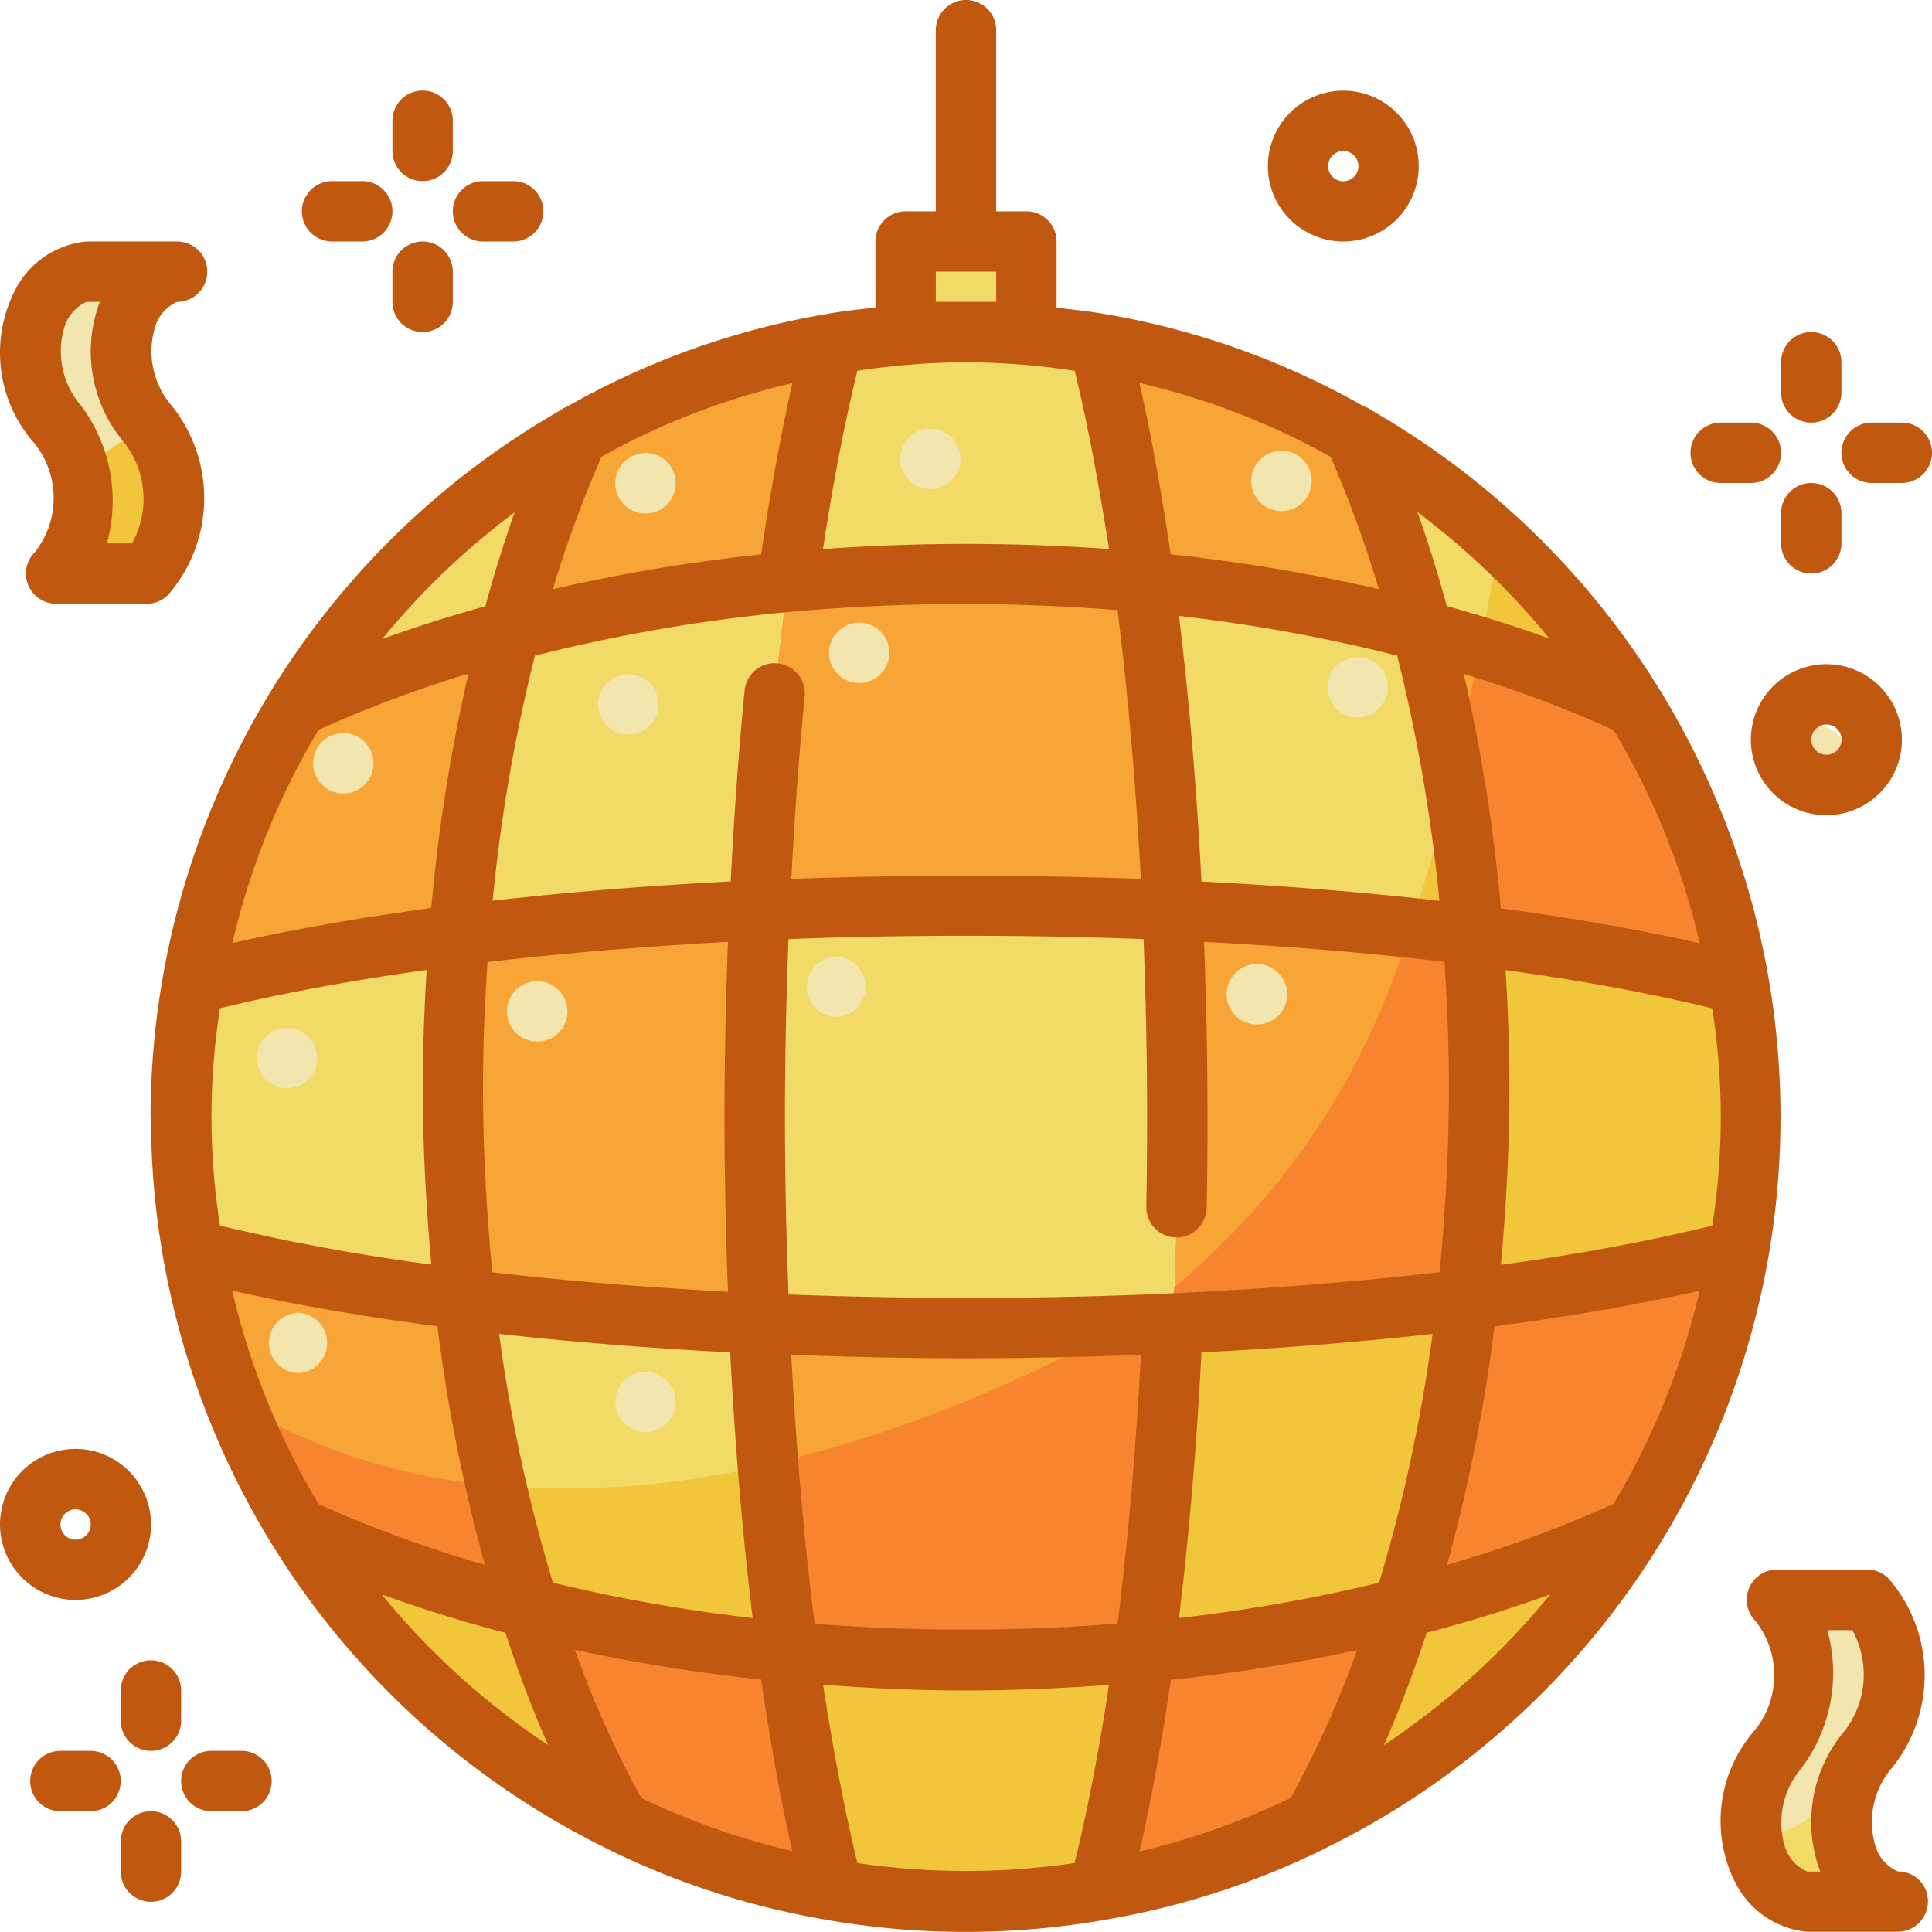 <svg id="Group_16" data-name="Group 16" xmlns="http://www.w3.org/2000/svg" width="24" height="24" viewBox="0 0 24 24">
  <path id="Path_90" data-name="Path 90" d="M1.7,9H2.825C2.45,9,1.7,9.75,2.45,10.875a1.449,1.449,0,0,1,0,1.875H1.325a1.449,1.449,0,0,0,0-1.875C.575,9.75,1.325,9,1.7,9Z" transform="translate(-0.628 -5.625)" fill="#f2e5ad"/>
  <path id="Path_91" data-name="Path 91" d="M2.967,13.918a2.264,2.264,0,0,1-.847.566,1.368,1.368,0,0,1-.26,1.34H2.985a1.449,1.449,0,0,0,0-1.875C2.978,13.938,2.973,13.929,2.967,13.918Z" transform="translate(-1.162 -8.699)" fill="#f2c63b"/>
  <path id="Path_92" data-name="Path 92" d="M59.825,56.75H58.7c-.375,0-1.125-.75-.375-1.875a1.449,1.449,0,0,0,0-1.875H59.45a1.449,1.449,0,0,1,0,1.875C58.7,56,59.45,56.75,59.825,56.75Z" transform="translate(-36.253 -33.125)" fill="#f2e5ad"/>
  <path id="Path_93" data-name="Path 93" d="M59.473,55.272a1.51,1.51,0,0,0,.167-1.637c-.3,1.087-.13,2.526-1.6,2.736a.867.867,0,0,0,.682.776h1.125C59.473,57.147,58.723,56.4,59.473,55.272Z" transform="translate(-36.275 -33.522)" fill="#f2da66"/>
  <circle id="Ellipse_2" data-name="Ellipse 2" cx="0.5" cy="0.5" r="0.5" transform="translate(22 9)" fill="#f2e5ad"/>
  <ellipse id="Ellipse_3" data-name="Ellipse 3" cy="0.5" ry="0.5" transform="translate(17 1)" fill="#f2e5ad"/>
  <path id="Path_94" data-name="Path 94" d="M31.5,8V9.125H30V8h1.5Z" transform="translate(-18.75 -5)" fill="#f2da66"/>
  <path id="Path_95" data-name="Path 95" d="M49.754,21.831a9.623,9.623,0,0,1,1.3,3.446,26.986,26.986,0,0,0-3.307-.608,21.084,21.084,0,0,0-.634-3.78A16.16,16.16,0,0,1,49.754,21.831Z" transform="translate(-29.444 -13.056)" fill="#f7a537"/>
  <path id="Path_96" data-name="Path 96" d="M44.86,14.41a9.724,9.724,0,0,1,3.488,3.371A16.16,16.16,0,0,0,45.7,16.84,15.638,15.638,0,0,0,44.86,14.41Z" transform="translate(-28.038 -9.006)" fill="#f2da66"/>
  <path id="Path_97" data-name="Path 97" d="M42.581,30.457c.049.615.075,1.245.075,1.886a24.191,24.191,0,0,1-.143,2.644c-1.121.139-2.355.24-3.664.3.037-.829.056-1.687.056-2.569s-.019-1.74-.056-2.569C40.185,30.21,41.445,30.315,42.581,30.457Z" transform="translate(-24.281 -18.844)" fill="#f7a537"/>
  <path id="Path_98" data-name="Path 98" d="M41.36,19.878a21.084,21.084,0,0,1,.634,3.78c-1.136-.142-2.4-.247-3.731-.307-.068-1.474-.187-2.85-.352-4.08A21.232,21.232,0,0,1,41.36,19.878Zm-3.1,8.61c1.309-.06,2.542-.161,3.664-.3a20.289,20.289,0,0,1-.8,3.832,20.87,20.87,0,0,1-3.214.548C38.075,31.338,38.195,29.961,38.263,28.488Z" transform="translate(-23.694 -12.044)" fill="#f2da66"/>
  <path id="Path_99" data-name="Path 99" d="M40.423,14.946a21.232,21.232,0,0,0-3.45-.608,26,26,0,0,0-.562-2.959,9.5,9.5,0,0,1,3.169,1.136A15.639,15.639,0,0,1,40.423,14.946Z" transform="translate(-22.756 -7.112)" fill="#f7a537"/>
  <path id="Path_100" data-name="Path 100" d="M30.194,30.056c.038.829.056,1.688.056,2.569s-.019,1.74-.056,2.569c-.829.038-1.687.056-2.569.056s-1.74-.019-2.569-.056c-.038-.829-.056-1.687-.056-2.569s.019-1.74.056-2.569c.829-.038,1.687-.056,2.569-.056S29.365,30.019,30.194,30.056Z" transform="translate(-15.625 -18.75)" fill="#f2da66"/>
  <path id="Path_101" data-name="Path 101" d="M29.935,19.1c.165,1.23.285,2.606.353,4.08-.829-.038-1.687-.056-2.569-.056s-1.74.019-2.569.056c.068-1.474.188-2.85.353-4.08q1.08-.1,2.216-.1T29.935,19.1Zm.353,9.218c-.067,1.474-.187,2.85-.353,4.08q-1.08.1-2.216.1T25.5,32.4c-.165-1.23-.285-2.606-.353-4.08.829.037,1.688.056,2.569.056S29.459,28.356,30.288,28.319Z" transform="translate(-15.719 -11.875)" fill="#f7a537"/>
  <path id="Path_102" data-name="Path 102" d="M29.96,11.142a26,26,0,0,1,.563,2.959q-1.08-.1-2.216-.1t-2.216.1a26,26,0,0,1,.563-2.959,9.667,9.667,0,0,1,3.307,0Z" transform="translate(-16.306 -6.875)" fill="#f2da66"/>
  <path id="Path_103" data-name="Path 103" d="M20.9,11.38a26,26,0,0,0-.562,2.959,21.232,21.232,0,0,0-3.45.608,15.639,15.639,0,0,1,.844-2.43A9.5,9.5,0,0,1,20.9,11.38Z" transform="translate(-10.556 -7.112)" fill="#f7a537"/>
  <path id="Path_104" data-name="Path 104" d="M19.284,19.27c-.165,1.23-.285,2.606-.352,4.08-1.335.06-2.6.165-3.731.307a21.084,21.084,0,0,1,.634-3.78A21.232,21.232,0,0,1,19.284,19.27Zm-.352,9.217c.067,1.474.188,2.85.352,4.08a20.87,20.87,0,0,1-3.214-.548,20.288,20.288,0,0,1-.8-3.832C16.389,28.326,17.623,28.428,18.931,28.488Z" transform="translate(-9.5 -12.044)" fill="#f2da66"/>
  <path id="Path_105" data-name="Path 105" d="M18.806,30.15c-.038.829-.056,1.688-.056,2.569s.019,1.74.056,2.569c-1.309-.06-2.543-.161-3.664-.3A24.191,24.191,0,0,1,15,32.344c0-.641.026-1.271.075-1.886C16.211,30.315,17.471,30.21,18.806,30.15Z" transform="translate(-9.375 -18.844)" fill="#f7a537"/>
  <path id="Path_106" data-name="Path 106" d="M13.327,14.41a15.639,15.639,0,0,0-.844,2.43,16.16,16.16,0,0,0-2.644.941A9.724,9.724,0,0,1,13.327,14.41Z" transform="translate(-6.15 -9.006)" fill="#f2da66"/>
  <path id="Path_107" data-name="Path 107" d="M9.755,29.2a20.288,20.288,0,0,0,.8,3.833,16.2,16.2,0,0,1-2.88-1,9.622,9.622,0,0,1-1.3-3.446A26.387,26.387,0,0,0,9.755,29.2Zm.566-8.31a21.084,21.084,0,0,0-.634,3.78,26.986,26.986,0,0,0-3.308.608,9.622,9.622,0,0,1,1.3-3.446A16.16,16.16,0,0,1,10.321,20.89Z" transform="translate(-3.987 -13.056)" fill="#f7a537"/>
  <path id="Path_108" data-name="Path 108" d="M9.45,30.97c-.049.615-.075,1.245-.075,1.886A24.191,24.191,0,0,0,9.517,35.5a26.387,26.387,0,0,1-3.375-.615,9.667,9.667,0,0,1,0-3.308A26.986,26.986,0,0,1,9.45,30.97Z" transform="translate(-3.75 -19.356)" fill="#f2da66"/>
  <path id="Path_109" data-name="Path 109" d="M49.277,17.972c-.086.435-.169.869-.255,1.3a15.612,15.612,0,0,1,1.927.735A9.745,9.745,0,0,0,49.277,17.972Z" transform="translate(-30.639 -11.233)" fill="#f2c63b"/>
  <path id="Path_110" data-name="Path 110" d="M41.8,30.733A9.133,9.133,0,0,1,38.865,35.2c-.006.149-.008.3-.015.448,1.309-.06,2.543-.161,3.664-.3a24.191,24.191,0,0,0,.143-2.644c0-.641-.026-1.271-.075-1.886C42.328,30.79,42.067,30.761,41.8,30.733Z" transform="translate(-24.281 -19.208)" fill="#f7852f"/>
  <path id="Path_111" data-name="Path 111" d="M24.2,25.622c-.152.655-.324,1.3-.531,1.917.265.028.527.057.78.089C24.4,26.938,24.312,26.269,24.2,25.622ZM12.72,35.99a13.612,13.612,0,0,0,1.125,2.647A9.746,9.746,0,0,1,9.84,34.989,16.2,16.2,0,0,0,12.72,35.99Z" transform="translate(-6.15 -16.014)" fill="#f2c63b"/>
  <path id="Path_112" data-name="Path 112" d="M51.693,25.621a9.623,9.623,0,0,0-1.3-3.446,15.612,15.612,0,0,0-1.927-.735c-.1.528-.213,1.053-.332,1.568.111.647.195,1.317.249,2.006A27.052,27.052,0,0,1,51.693,25.621Z" transform="translate(-30.085 -13.399)" fill="#f7852f"/>
  <path id="Path_113" data-name="Path 113" d="M51.995,31.578a9.667,9.667,0,0,1,0,3.308,26.387,26.387,0,0,1-3.375.615,24.19,24.19,0,0,0,.143-2.644c0-.641-.026-1.271-.075-1.886A26.986,26.986,0,0,1,51.995,31.578Z" transform="translate(-30.388 -19.356)" fill="#f2c63b"/>
  <path id="Path_114" data-name="Path 114" d="M50.658,41.41a9.623,9.623,0,0,1-1.3,3.446,16.2,16.2,0,0,1-2.88,1,20.288,20.288,0,0,0,.8-3.833A26.387,26.387,0,0,0,50.658,41.41Z" transform="translate(-29.05 -25.881)" fill="#f7852f"/>
  <path id="Path_115" data-name="Path 115" d="M47.485,50.6a9.746,9.746,0,0,1-4.005,3.649A13.612,13.612,0,0,0,44.6,51.6,16.2,16.2,0,0,0,47.485,50.6Z" transform="translate(-27.175 -31.625)" fill="#f2c63b"/>
  <path id="Path_116" data-name="Path 116" d="M36.973,53.817a20.87,20.87,0,0,0,3.214-.547,13.612,13.612,0,0,1-1.125,2.647,9.51,9.51,0,0,1-2.651.859A26,26,0,0,0,36.973,53.817Z" transform="translate(-22.756 -33.294)" fill="#f7852f"/>
  <path id="Path_117" data-name="Path 117" d="M30.522,54.73a26,26,0,0,1-.562,2.959,9.667,9.667,0,0,1-3.307,0,26,26,0,0,1-.562-2.959q1.08.1,2.216.1T30.522,54.73Z" transform="translate(-16.306 -34.206)" fill="#f2c63b"/>
  <path id="Path_118" data-name="Path 118" d="M20.734,53.818a26,26,0,0,0,.563,2.959,9.51,9.51,0,0,1-2.651-.859A13.612,13.612,0,0,1,17.52,53.27,20.869,20.869,0,0,0,20.734,53.818Z" transform="translate(-10.95 -33.294)" fill="#f7852f"/>
  <path id="Path_119" data-name="Path 119" d="M37.91,47.43a20.87,20.87,0,0,0,3.214-.547,20.288,20.288,0,0,0,.8-3.833c-1.121.139-2.355.24-3.664.3C38.195,44.824,38.075,46.2,37.91,47.43ZM44,45.881A9.746,9.746,0,0,1,40,49.53a13.612,13.612,0,0,0,1.125-2.648A16.2,16.2,0,0,0,44,45.881Z" transform="translate(-23.694 -26.906)" fill="#f2c63b"/>
  <path id="Path_120" data-name="Path 120" d="M37.78,43.1c.007-.147.009-.3.015-.448q-.309.245-.657.47C37.352,43.117,37.57,43.112,37.78,43.1Z" transform="translate(-23.211 -26.659)" fill="#f2da66"/>
  <path id="Path_121" data-name="Path 121" d="M25.445,45.6c.065.82.144,1.6.242,2.331q1.08.1,2.216.1t2.216-.1c.165-1.23.285-2.606.353-4.08-.21.009-.428.014-.642.021l-.052.035A16.682,16.682,0,0,1,25.445,45.6Z" transform="translate(-15.903 -27.406)" fill="#f7852f"/>
  <path id="Path_122" data-name="Path 122" d="M16.437,48.779c.119.524.252,1.034.406,1.518a20.87,20.87,0,0,0,3.214.547c-.1-.728-.177-1.511-.242-2.331A10.894,10.894,0,0,1,16.437,48.779Z" transform="translate(-10.273 -30.321)" fill="#f2c63b"/>
  <path id="Path_123" data-name="Path 123" d="M8.556,48.016a16.2,16.2,0,0,0,2.88,1c-.154-.484-.287-.994-.406-1.518a7.565,7.565,0,0,1-3.245-1.033A9.676,9.676,0,0,0,8.556,48.016Z" transform="translate(-4.866 -29.041)" fill="#f7852f"/>
  <ellipse id="Ellipse_4" data-name="Ellipse 4" cx="0.5" rx="0.5" transform="translate(0 19)" fill="#f2e5ad"/>
  <path id="Path_124" data-name="Path 124" d="M16.008,16.608a.375.375,0,0,0,0,.75A.375.375,0,0,0,16.008,16.608Zm-4,4.455a.375.375,0,0,0,0,.75A.375.375,0,0,0,12.01,21.063Zm8.94-.213a.375.375,0,0,0,0,.75A.375.375,0,0,0,20.951,20.85Zm.305-6.377a.375.375,0,0,0,0,.75A.375.375,0,0,0,21.256,14.473Zm-7.9.03a.375.375,0,0,0,0,.75A.375.375,0,0,0,13.353,14.5ZM9.6,17.981a.375.375,0,0,0,0,.75A.375.375,0,0,0,9.6,17.981Zm-.549,7.2a.375.375,0,0,0,0,.75A.375.375,0,0,0,9.051,25.183Zm6.682-4.424a.375.375,0,0,0,0,.75A.375.375,0,0,0,15.733,20.758ZM22.2,17.036a.375.375,0,0,0,0,.75A.375.375,0,0,0,22.2,17.036ZM16.892,14.2a.375.375,0,0,0,0,.75A.375.375,0,0,0,16.892,14.2ZM8.9,21.643a.375.375,0,0,0,0,.75A.375.375,0,0,0,8.9,21.643Zm4.241-4.394a.375.375,0,0,0,0,.75A.375.375,0,0,0,13.14,17.249Zm.214,8.666a.375.375,0,0,0,0,.75A.375.375,0,0,0,13.353,25.915Z" transform="translate(-5.335 -8.874)" fill="#f2e5ad"/>
  <path id="Path_125" data-name="Path 125" d="M1.875,13.875a10.124,10.124,0,0,0,5.633,9.074h0l.018.01a9.9,9.9,0,0,0,2.753.892,10.042,10.042,0,0,0,3.435,0,9.9,9.9,0,0,0,2.754-.892l.019-.01h0a10.1,10.1,0,0,0,4.137-3.777,10.135,10.135,0,0,0,0-10.593A10.117,10.117,0,0,0,17.043,5.1a.363.363,0,0,0-.1-.052A9.846,9.846,0,0,0,13.719,3.9c-.2-.034-.395-.055-.594-.077V3a.375.375,0,0,0-.375-.375h-.375V.375a.375.375,0,0,0-.75,0v2.25H11.25A.375.375,0,0,0,10.875,3v.821c-.2.022-.4.042-.591.077A9.857,9.857,0,0,0,7.05,5.048a.372.372,0,0,0-.094.052A10.124,10.124,0,0,0,3.37,8.578a10.165,10.165,0,0,0-1.5,5.3ZM3.956,9.068a15.366,15.366,0,0,1,1.863-.7,21.68,21.68,0,0,0-.462,2.912c-.908.123-1.736.269-2.47.435A9.2,9.2,0,0,1,3.956,9.068ZM7.471,5.674a9.086,9.086,0,0,1,2.372-.915C9.7,5.4,9.568,6.115,9.455,6.887a21.907,21.907,0,0,0-2.587.432A14.839,14.839,0,0,1,7.471,5.674ZM12,4.5a9.263,9.263,0,0,1,1.35.106c.161.657.3,1.4.427,2.214a24.969,24.969,0,0,0-3.553,0c.123-.816.266-1.558.427-2.214A9.237,9.237,0,0,1,12,4.5Zm4.529,1.174a14.879,14.879,0,0,1,.6,1.644,21.913,21.913,0,0,0-2.587-.432c-.113-.772-.242-1.486-.387-2.128A9.083,9.083,0,0,1,16.529,5.674Zm3.515,3.393a9.2,9.2,0,0,1,1.071,2.651c-.734-.166-1.562-.312-2.47-.435a21.7,21.7,0,0,0-.462-2.912A15.406,15.406,0,0,1,20.044,9.068Zm0,9.615a15.429,15.429,0,0,1-2.068.757,20.937,20.937,0,0,0,.589-2.962c.946-.125,1.8-.273,2.549-.444A9.216,9.216,0,0,1,20.044,18.682Zm-4.011,3.653A9.147,9.147,0,0,1,14.156,23c.146-.643.276-1.358.389-2.132a21.489,21.489,0,0,0,2.314-.37A12.691,12.691,0,0,1,16.034,22.335Zm-8.067,0a12.654,12.654,0,0,1-.825-1.841,21.441,21.441,0,0,0,2.314.37c.113.774.242,1.489.388,2.132A9.129,9.129,0,0,1,7.967,22.335Zm-4.01-3.653a9.2,9.2,0,0,1-1.071-2.65c.749.171,1.6.319,2.549.444a20.943,20.943,0,0,0,.59,2.963A15.5,15.5,0,0,1,3.956,18.683ZM5.3,12.049c-.029.484-.048.97-.048,1.451,0,.746.041,1.484.106,2.209a25.633,25.633,0,0,1-2.625-.484,8.673,8.673,0,0,1,0-2.7C3.479,12.343,4.34,12.183,5.3,12.049ZM9.819,7.6a24.048,24.048,0,0,1,4.063-.021c.13,1.034.227,2.154.29,3.339-1.413-.052-2.929-.052-4.342,0,.041-.778.095-1.539.165-2.256a.375.375,0,1,0-.746-.074c-.074.75-.13,1.546-.172,2.362-1.036.053-2.026.133-2.957.239a20.568,20.568,0,0,1,.525-3.044A20.836,20.836,0,0,1,9.819,7.6Zm7.537.545a20.58,20.58,0,0,1,.525,3.045c-.93-.106-1.92-.186-2.956-.239-.06-1.166-.154-2.27-.279-3.3A20.7,20.7,0,0,1,17.355,8.144Zm3.914,4.382a8.658,8.658,0,0,1,0,2.7,25.6,25.6,0,0,1-2.625.484c.065-.724.106-1.462.106-2.209,0-.481-.019-.967-.048-1.451C19.661,12.183,20.521,12.343,21.269,12.526ZM14.646,20.1c.125-1.027.219-2.132.279-3.3,1.009-.052,1.97-.129,2.871-.23a19.7,19.7,0,0,1-.665,3.091A20.3,20.3,0,0,1,14.646,20.1Zm-7.777-.438A19.737,19.737,0,0,1,6.2,16.57c.9.1,1.862.177,2.871.23.06,1.167.154,2.271.279,3.3A20.365,20.365,0,0,1,6.869,19.661ZM9.043,11.7C9.017,12.408,9,13.133,9,13.875s.017,1.467.043,2.172c-1.032-.055-2.013-.136-2.927-.242C6.043,15.052,6,14.28,6,13.5c0-.513.021-1.033.056-1.549C6.992,11.841,7.993,11.758,9.043,11.7Zm.752,4.378c-.027-.714-.044-1.451-.044-2.206s.017-1.491.044-2.206c1.432-.055,2.979-.055,4.411,0,.027.714.044,1.451.044,2.206q0,.565-.01,1.118a.375.375,0,0,0,.368.382h.007a.376.376,0,0,0,.375-.368q.011-.559.01-1.132c0-.742-.016-1.467-.043-2.172,1.05.055,2.051.138,2.987.248.034.517.055,1.036.055,1.549,0,.781-.043,1.553-.116,2.306-1.034.12-2.15.209-3.332.264C13.029,16.138,11.34,16.14,9.794,16.081Zm.324,4.091c-.13-1.034-.227-2.154-.29-3.339.7.026,1.43.043,2.172.043s1.467-.016,2.172-.043c-.063,1.185-.16,2.305-.29,3.339A24.147,24.147,0,0,1,10.119,20.171Zm-5.375-.362q.74.269,1.535.477c.16.489.336.954.53,1.394A9.329,9.329,0,0,1,4.744,19.809Zm5.907,3.335c-.161-.657-.3-1.4-.427-2.214C10.8,20.972,11.4,21,12,21s1.2-.028,1.776-.07c-.123.816-.266,1.558-.427,2.214A9.338,9.338,0,0,1,10.65,23.144Zm6.542-1.465c.193-.44.37-.905.529-1.394q.794-.208,1.536-.477A9.347,9.347,0,0,1,17.192,21.679Zm2.06-13.742c-.414-.15-.842-.285-1.281-.407-.109-.4-.23-.79-.364-1.167A9.39,9.39,0,0,1,19.252,7.938ZM11.625,3.375h.75V3.75h-.75ZM6.393,6.364c-.134.378-.255.768-.364,1.167-.439.122-.868.257-1.281.407A9.365,9.365,0,0,1,6.393,6.364Zm15.153,17a1.114,1.114,0,0,0,.9.633h1.125a.378.378,0,0,0,.379-.375.371.371,0,0,0-.354-.374h-.019a.5.5,0,0,1-.27-.286,1.034,1.034,0,0,1,.2-1.006,1.834,1.834,0,0,0-.047-2.348.376.376,0,0,0-.265-.11H22.073a.375.375,0,0,0-.265.64,1.088,1.088,0,0,1-.047,1.4A1.705,1.705,0,0,0,21.546,23.367Zm.839-1.409A1.977,1.977,0,0,0,22.7,20.25h.31a1.145,1.145,0,0,1-.128,1.292,1.748,1.748,0,0,0-.27,1.708h-.16a.5.5,0,0,1-.272-.287A1.034,1.034,0,0,1,22.385,21.958ZM.432,6.86A.375.375,0,0,0,.7,7.5H1.823a.374.374,0,0,0,.265-.11,1.834,1.834,0,0,0,.047-2.348,1.034,1.034,0,0,1-.2-1.006A.5.5,0,0,1,2.2,3.75.375.375,0,0,0,2.2,3H1.073a1.114,1.114,0,0,0-.9.633A1.7,1.7,0,0,0,.385,5.458,1.083,1.083,0,0,1,.432,6.86ZM.809,4.036a.517.517,0,0,1,.264-.286H1.24a1.747,1.747,0,0,0,.27,1.708A1.137,1.137,0,0,1,1.64,6.75H1.328a1.977,1.977,0,0,0-.319-1.708A1.034,1.034,0,0,1,.809,4.036ZM1.125,21.75H.75a.375.375,0,0,0,0,.75h.375a.375.375,0,0,0,0-.75ZM2.25,21a.375.375,0,0,0-.75,0v.375a.375.375,0,0,0,.75,0Zm-.375,2.625a.375.375,0,0,0,.375-.375v-.375a.375.375,0,0,0-.75,0v.375A.375.375,0,0,0,1.875,23.625Zm.75-1.125H3a.375.375,0,0,0,0-.75H2.625a.375.375,0,0,0,0,.75ZM21.375,6h.375a.375.375,0,0,0,0-.75h-.375a.375.375,0,0,0,0,.75ZM22.5,5.25a.375.375,0,0,0,.375-.375V4.5a.375.375,0,0,0-.75,0v.375A.375.375,0,0,0,22.5,5.25Zm.375,1.5V6.375a.375.375,0,0,0-.75,0V6.75a.375.375,0,0,0,.75,0ZM23.25,6h.375a.375.375,0,0,0,0-.75H23.25a.375.375,0,0,0,0,.75ZM4.125,3H4.5a.375.375,0,0,0,0-.75H4.125a.375.375,0,0,0,0,.75ZM5.25,2.25a.375.375,0,0,0,.375-.375V1.5a.375.375,0,0,0-.75,0v.375A.375.375,0,0,0,5.25,2.25Zm0,.75a.375.375,0,0,0-.375.375V3.75a.375.375,0,0,0,.75,0V3.375A.375.375,0,0,0,5.25,3ZM6,2.25A.375.375,0,0,0,6,3h.375a.375.375,0,0,0,0-.75ZM.938,19.875A.938.938,0,1,0,0,18.938.939.939,0,0,0,.938,19.875Zm0-1.125a.188.188,0,1,1-.187.188A.188.188,0,0,1,.938,18.75ZM21.75,9.188a.938.938,0,1,0,.938-.937A.939.939,0,0,0,21.75,9.188ZM22.688,9a.188.188,0,1,1-.187.188A.188.188,0,0,1,22.688,9ZM15.75,2.063a.937.937,0,1,0,.937-.937A.939.939,0,0,0,15.75,2.063Zm1.125,0a.188.188,0,1,1-.187-.187A.188.188,0,0,1,16.875,2.063Z" fill="#c15810"/>
</svg>
